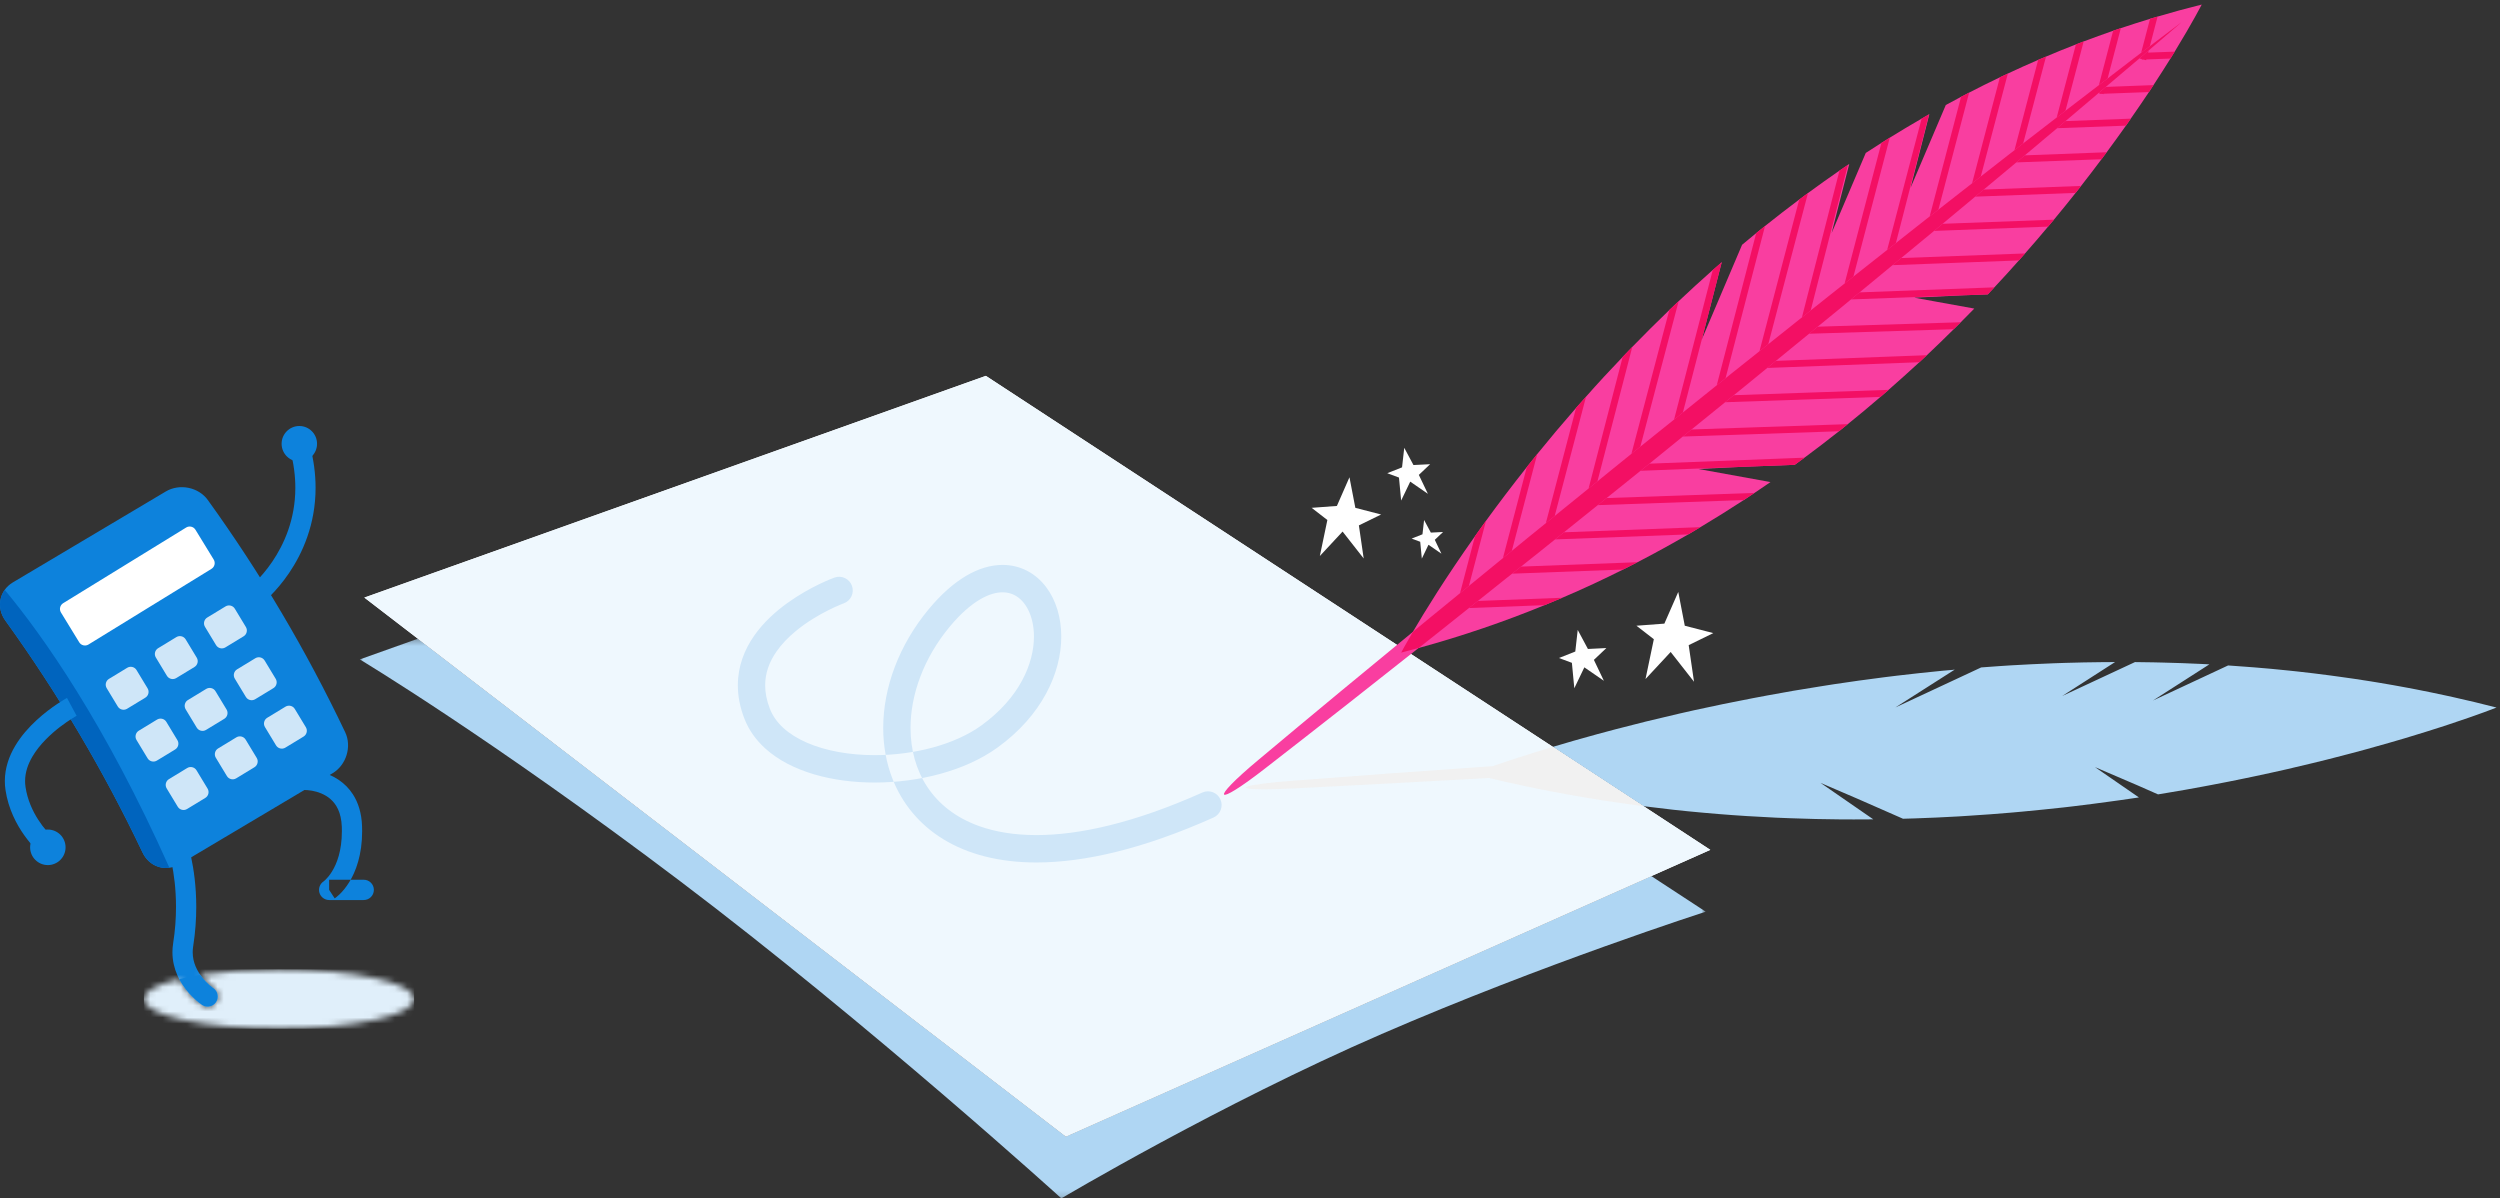 <?xml version="1.0" encoding="UTF-8"?> <svg xmlns="http://www.w3.org/2000/svg" xmlns:xlink="http://www.w3.org/1999/xlink" width="409px" height="196px" viewBox="0 0 409 196" version="1.1"><rect x="0" y="0" width="409" height="196" fill="#333333" stroke="none"/><!-- Generator: Sketch 52.2 (67145) - http://www.bohemiancoding.com/sketch --><title>Group 108</title><desc>Created with Sketch.</desc><defs><polygon id="path-1" points="0.007 0.3 220.204 0.3 220.204 91.862 0.007 91.862"></polygon><path d="M9.677,1.53 C9.788,1.688 9.903,1.84 10.018,1.984 C10.828,2.999 11.701,3.618 11.782,3.672 L11.787,3.676 C12.548,4.181 12.759,5.208 12.257,5.972 C11.939,6.458 11.41,6.721 10.871,6.721 C10.559,6.721 10.243,6.633 9.963,6.447 C9.896,6.403 9.237,5.965 8.41,5.148 C7.708,4.45 6.876,3.473 6.216,2.206 C2.634,3.069 0.448,4.217 0.448,5.477 C0.448,8.158 10.343,10.331 22.549,10.331 C34.756,10.331 44.651,8.158 44.651,5.477 C44.651,2.795 34.756,0.622 22.549,0.622 C17.747,0.622 13.303,0.958 9.677,1.53 Z" id="path-3"></path></defs><g id="Page-1" stroke="none" stroke-width="1" fill="none" fill-rule="evenodd"><g id="V1-LP" transform="translate(-843, -1045)"><g id="Group-18" transform="translate(300, 1002)"><g id="Group-108" transform="translate(543, 43)"><g id="Group-102" transform="translate(0, 0.381)"><g id="Group-3" transform="translate(58.854, 103.811)"><mask id="mask-2" fill="white"><use xlink:href="#path-1"></use></mask><g id="Clip-2"></g><path d="M9.509,0.3 L0.007,3.689 C0.007,3.689 21.367,16.498 52.406,39.959 C83.443,63.418 114.784,91.862 114.784,91.862 C114.784,91.862 140.733,76.443 167.183,64.972 C193.632,53.5 220.204,44.961 220.204,44.961 L211.301,39.136 L176.935,54.425 L115.531,81.744 L115.529,81.744 L78.001,52.913 L9.509,0.3" id="Fill-1" fill="#AFD6F3" mask="url(#mask-2)"></path></g><polygon id="Fill-4" fill="#FFFFFF" points="59.607 97.382 161.284 61.112 279.803 138.655 174.383 185.555"></polygon><polygon id="Fill-6" fill="#EFF8FE" points="279.802 138.654 174.386 185.555 59.606 97.383 161.281 61.109 254.048 121.804 268.895 131.513"></polygon><path d="M360.202,0.366 C360.202,0.366 358.734,3.242 355.783,8.067 C355.561,8.428 355.33,8.811 355.086,9.2 C354.262,10.525 353.338,11.973 352.311,13.543 C352.071,13.921 351.822,14.295 351.567,14.681 C350.644,16.061 349.663,17.51 348.596,19.031 C348.333,19.412 348.069,19.794 347.805,20.175 C346.808,21.573 345.764,23.034 344.652,24.527 C344.379,24.904 344.091,25.289 343.803,25.673 C342.742,27.093 341.63,28.552 340.465,30.037 L339.572,31.177 C338.435,32.615 337.257,34.073 336.024,35.555 C335.717,35.932 335.395,36.315 335.064,36.694 C333.856,38.141 332.607,39.606 331.296,41.083 C330.965,41.462 330.631,41.852 330.29,42.227 C328.996,43.687 327.666,45.158 326.279,46.629 C325.941,46.995 325.59,47.367 325.238,47.739 L325.2,47.782 L321.645,47.913 L321.324,47.921 L313.155,48.319 L322.993,50.102 C322.256,50.844 321.53,51.591 320.78,52.341 C320.405,52.715 320.016,53.096 319.627,53.478 C318.205,54.891 316.744,56.313 315.239,57.73 C314.828,58.114 314.416,58.497 314.003,58.881 C312.365,60.386 310.689,61.901 308.973,63.4 C308.538,63.786 308.092,64.169 307.646,64.551 C305.906,66.054 304.127,67.541 302.297,69.01 C301.815,69.402 301.334,69.784 300.851,70.176 C299.016,71.631 297.14,73.071 295.214,74.493 C294.731,74.852 294.235,75.216 293.744,75.57 L293.619,75.661 L284.881,76 L277.833,76.342 L289.65,78.486 C288.787,79.08 287.913,79.67 287.039,80.26 C286.455,80.649 285.867,81.048 285.273,81.434 C282.949,82.949 280.58,84.437 278.144,85.888 C277.502,86.278 276.84,86.662 276.189,87.049 C273.486,88.608 270.728,90.135 267.89,91.599 C267.12,91.999 266.326,92.402 265.536,92.795 C262.313,94.414 258.99,95.962 255.59,97.412 C254.634,97.825 253.657,98.229 252.685,98.624 C246.133,101.31 239.27,103.666 232.108,105.628 L232.098,105.624 C231.143,105.877 230.198,106.134 229.233,106.384 C229.233,106.384 229.875,105.152 231.158,102.97 L231.162,102.96 C233.095,99.651 236.483,94.157 241.304,87.343 C241.888,86.522 242.487,85.683 243.109,84.819 C245.114,82.06 247.347,79.112 249.785,76.034 C250.338,75.326 250.915,74.616 251.495,73.896 C253.477,71.447 255.6,68.925 257.842,66.355 C258.371,65.742 258.926,65.125 259.48,64.509 C261.376,62.358 263.38,60.191 265.47,58.01 C265.987,57.46 266.516,56.914 267.044,56.368 C268.99,54.361 271.017,52.35 273.101,50.338 C273.608,49.852 274.11,49.376 274.626,48.894 C276.429,47.187 278.299,45.483 280.209,43.793 C280.631,43.413 281.053,43.067 281.485,42.69 L281.492,42.67 L281.679,42.5 L278.424,55.133 L285.004,39.667 C285.757,39.033 286.534,38.396 287.311,37.759 C287.795,37.367 288.275,36.985 288.758,36.593 C290.584,35.135 292.449,33.69 294.355,32.261 C294.824,31.909 295.306,31.55 295.785,31.203 C297.463,29.963 299.191,28.741 300.939,27.527 C301.393,27.215 301.86,26.897 302.325,26.589 C302.4,26.537 302.473,26.495 302.538,26.44 L299.656,37.741 L305.226,24.671 L305.237,24.641 C306.086,24.087 306.941,23.547 307.8,22.997 C308.256,22.709 308.713,22.421 309.166,22.143 C310.884,21.077 312.613,20.038 314.378,19.024 C314.783,18.785 315.184,18.556 315.585,18.328 L315.643,18.293 L312.572,30.332 L318.334,16.797 C319.156,16.348 319.988,15.901 320.831,15.459 C321.266,15.231 321.704,14.994 322.149,14.77 C323.803,13.908 325.479,13.077 327.182,12.267 C327.619,12.063 328.047,11.856 328.484,11.652 C330.115,10.884 331.757,10.143 333.441,9.417 C333.862,9.23 334.292,9.046 334.728,8.876 C336.344,8.182 337.967,7.525 339.618,6.89 C340.041,6.726 340.464,6.562 340.887,6.398 C342.479,5.799 344.087,5.216 345.713,4.65 C346.128,4.507 346.543,4.363 346.969,4.224 C348.546,3.697 350.138,3.188 351.747,2.697 C352.155,2.573 352.564,2.45 352.982,2.33 C355.363,1.621 357.756,0.973 360.202,0.366" id="Fill-8" fill="#F93EA0"></path><path d="M356.999,3.175 C356.999,3.175 356.321,3.76 355.048,4.856 C353.773,5.949 351.904,7.551 349.524,9.59 C344.731,13.628 337.94,19.465 329.691,26.344 C325.563,29.78 321.091,33.503 316.361,37.439 C311.614,41.355 306.607,45.483 301.428,49.754 C296.231,54.003 290.86,58.393 285.403,62.853 C279.928,67.292 274.367,71.801 268.806,76.311 C263.222,80.793 257.638,85.274 252.141,89.685 C246.628,94.075 241.201,98.396 235.95,102.577 C225.432,110.921 215.576,118.658 207.091,125.244 C198.623,131.851 197.724,130.731 205.974,123.853 C214.208,116.953 223.856,108.956 234.237,100.443 C239.434,96.195 244.806,91.806 250.263,87.345 C255.738,82.907 261.3,78.398 266.862,73.889 C272.446,69.408 278.03,64.927 283.527,60.515 C289.041,56.126 294.468,51.806 299.72,47.626 C304.989,43.468 310.083,39.449 314.915,35.637 C319.763,31.848 324.347,28.266 328.579,24.959 C337.048,18.352 344.188,12.951 349.148,9.121 C351.644,7.227 353.606,5.739 354.943,4.725 C356.283,3.714 356.999,3.175 356.999,3.175" id="Fill-10" fill="#F93EA0"></path><path d="M352.982,2.33 C352.563,2.45 352.156,2.573 351.747,2.697 L350.291,8.251 L350.289,8.256 C350.817,7.855 351.318,7.476 351.787,7.119 L351.718,7.169 L352.982,2.33 M356.765,3.351 L356.764,3.352 C356.458,3.573 355.892,4.004 355.089,4.616 C355.905,4 356.471,3.573 356.765,3.351" id="Fill-12" fill="#F30F64"></path><path d="M346.969,4.223 C346.543,4.363 346.128,4.506 345.712,4.65 L343.377,13.546 C343.025,13.814 342.671,14.088 342.308,14.368 C343.175,13.705 344.008,13.067 344.808,12.454 L346.969,4.223 M354.898,4.759 C354.365,5.156 353.75,5.629 353.035,6.172 L352.962,6.228 C353.705,5.665 354.352,5.173 354.898,4.759" id="Fill-14" fill="#F30F64"></path><path d="M340.887,6.398 C340.464,6.562 340.04,6.726 339.618,6.89 L336.478,18.836 C336.172,19.074 335.863,19.313 335.551,19.555 C336.936,18.488 338.268,17.464 339.544,16.485 C339.01,16.895 338.466,17.311 337.912,17.734 L340.887,6.398 M352.541,6.548 C352.447,6.618 352.352,6.691 352.254,6.764 C352.351,6.691 352.447,6.619 352.541,6.548 M352.139,7.349 C351.353,8.023 350.479,8.771 349.524,9.59 C349.445,9.657 349.366,9.723 349.286,9.791 C349.368,9.723 349.449,9.655 349.531,9.588 C349.71,9.437 349.879,9.284 350.056,9.143 L350.037,9.193 L350.399,9.292 L350.403,9.372 L350.69,9.364 L351.106,9.471 L351.14,9.347 L355.086,9.199 C355.331,8.811 355.56,8.428 355.783,8.066 L351.434,8.226 L351.529,7.874 C351.737,7.694 351.941,7.52 352.139,7.349 M350.125,8.379 C349.806,8.616 349.482,8.86 349.146,9.117 C348.529,9.596 347.881,10.098 347.187,10.63 C346.556,11.111 345.902,11.615 345.217,12.14 C346.645,11.048 347.959,10.039 349.148,9.121 C349.484,8.867 349.81,8.62 350.125,8.379" id="Fill-16" fill="#F30F64"></path><path d="M334.728,8.876 C334.292,9.046 333.862,9.23 333.441,9.418 L329.566,24.189 C330.444,23.506 331.306,22.836 332.153,22.18 C331.77,22.475 331.385,22.773 330.994,23.074 L334.728,8.876 M349.072,9.971 C348.712,10.276 348.34,10.589 347.958,10.913 C348.098,10.796 348.24,10.68 348.379,10.566 C348.616,10.362 348.846,10.163 349.072,9.971 M347.204,11.551 C347.08,11.657 346.955,11.763 346.828,11.87 C346.938,11.778 347.045,11.686 347.153,11.596 C347.17,11.581 347.188,11.566 347.204,11.551" id="Fill-18" fill="#F30F64"></path><path d="M328.484,11.652 C328.046,11.856 327.619,12.063 327.182,12.267 L322.631,29.608 C323.513,28.917 324.384,28.237 325.242,27.566 C324.85,27.872 324.456,28.18 324.061,28.487 L328.484,11.652 M352.311,13.542 L344.514,13.836 C341.934,16.028 339.013,18.511 335.794,21.224 C336.048,21.012 336.3,20.801 336.552,20.593 L337.14,20.569 L337.17,20.58 L337.173,20.57 L347.806,20.175 C348.069,19.794 348.333,19.412 348.596,19.031 L337.918,19.432 C339.853,17.797 341.678,16.247 343.355,14.824 L343.478,14.857 L343.478,14.983 L343.913,14.972 L344.131,15.028 L344.156,14.958 L351.567,14.68 C351.821,14.296 352.071,13.921 352.311,13.542 M341.792,14.764 C341.148,15.255 340.487,15.762 339.811,16.281 C340.487,15.763 341.149,15.256 341.792,14.764" id="Fill-20" fill="#F30F64"></path><path d="M322.149,14.77 C321.704,14.994 321.266,15.232 320.83,15.459 L315.695,35.028 C316.174,34.653 316.65,34.281 317.124,33.91 L322.149,14.77" id="Fill-22" fill="#F30F64"></path><path d="M315.585,18.328 C315.185,18.556 314.783,18.785 314.378,19.024 L308.737,40.511 C307.829,41.225 306.918,41.949 305.997,42.67 C305.19,43.308 304.381,43.947 303.574,44.585 C305.812,42.82 308.013,41.083 310.169,39.381 L315.585,18.328" id="Fill-24" fill="#F30F64"></path><path d="M309.166,22.143 C308.713,22.421 308.256,22.709 307.8,22.997 L301.778,45.994 C301.48,46.237 301.173,46.476 300.872,46.717 C301.66,46.095 302.444,45.477 303.223,44.862 L309.166,22.143 M333.785,22.916 C333.271,23.347 332.751,23.784 332.225,24.226 C332.754,23.786 333.275,23.35 333.785,22.916 M344.653,24.527 L331.257,25.035 C330.802,25.417 330.341,25.801 329.876,26.189 L343.803,25.673 C344.091,25.288 344.379,24.904 344.653,24.527" id="Fill-26" fill="#F30F64"></path><path d="M302.325,26.589 C301.861,26.897 301.393,27.215 300.939,27.527 L294.797,51.538 C294.309,51.929 293.82,52.32 293.329,52.713 C294.301,51.939 295.269,51.168 296.232,50.402 L302.325,26.589 M340.464,30.036 L324.54,30.631 C324.079,31.014 323.614,31.401 323.147,31.79 L339.572,31.177 L340.464,30.036 M321.3,30.647 C319.973,31.68 318.621,32.735 317.248,33.813 C318.624,32.739 319.974,31.683 321.3,30.647" id="Fill-28" fill="#F30F64"></path><path d="M295.785,31.203 C295.306,31.551 294.824,31.909 294.355,32.261 L287.854,57.071 C288.334,56.689 288.814,56.307 289.292,55.926 L295.785,31.203 M315.433,35.233 C315.298,35.334 315.167,35.437 315.034,35.544 C315.167,35.44 315.3,35.336 315.433,35.233 M336.024,35.556 L317.81,36.233 C317.347,36.618 316.882,37.006 316.414,37.395 L316.42,37.396 L335.065,36.694 C335.395,36.315 335.717,35.932 336.024,35.556" id="Fill-30" fill="#F30F64"></path><path d="M288.758,36.593 C288.275,36.985 287.795,37.367 287.312,37.759 L280.861,62.647 C279.015,64.133 277.185,65.602 275.325,67.093 L278.406,55.183 L278.425,55.132 L281.679,42.5 L281.492,42.671 L281.484,42.691 C281.052,43.066 280.631,43.413 280.208,43.793 L273.878,68.259 C276.782,65.928 279.675,63.606 282.547,61.302 C282.465,61.366 282.384,61.43 282.304,61.492 L288.758,36.593 M313.424,36.813 C312.57,37.486 311.708,38.165 310.843,38.85 C311.711,38.165 312.571,37.486 313.424,36.813 M316.369,37.434 C316.366,37.436 316.363,37.437 316.361,37.44 C315.51,38.142 314.65,38.85 313.782,39.567 C314.65,38.852 315.51,38.144 316.359,37.443 L316.369,37.434 M331.297,41.083 L311.046,41.834 L311.036,41.83 C307.917,44.402 304.707,47.05 301.428,49.754 C300.359,50.628 299.282,51.508 298.199,52.394 C299.284,51.512 300.358,50.628 301.428,49.757 C301.897,49.372 302.353,48.993 302.823,48.607 L321.324,47.921 L321.645,47.913 L325.2,47.781 L325.238,47.739 C325.589,47.367 325.941,46.995 326.278,46.63 L304.232,47.451 C306.052,45.945 307.852,44.464 309.623,42.997 L309.633,43.001 L330.289,42.227 C330.631,41.852 330.965,41.462 331.297,41.083" id="Fill-32" fill="#F30F64"></path><path d="M274.626,48.894 C274.111,49.376 273.608,49.852 273.101,50.338 L266.903,73.851 L266.883,73.872 C267.376,73.477 267.868,73.082 268.36,72.687 L274.626,48.894 M320.78,52.341 L297.381,53.063 C296.91,53.447 296.439,53.833 295.966,54.219 L319.627,53.478 C320.016,53.096 320.405,52.715 320.78,52.341" id="Fill-34" fill="#F30F64"></path><path d="M267.044,56.368 C266.516,56.914 265.987,57.46 265.47,58.01 L259.89,79.54 C260.374,79.149 260.857,78.757 261.342,78.365 L267.044,56.368 M315.24,57.73 L290.535,58.658 C288.835,60.048 287.124,61.447 285.403,62.853 C284.994,63.185 284.582,63.518 284.172,63.851 C284.583,63.519 284.997,63.185 285.405,62.856 C286.651,61.833 287.881,60.827 289.124,59.815 L314.003,58.881 C314.416,58.498 314.828,58.114 315.24,57.73 M284.895,59.426 C284.439,59.789 283.981,60.152 283.522,60.516 C283.33,60.669 283.138,60.827 282.943,60.984 C283.138,60.828 283.332,60.671 283.527,60.515 C283.983,60.151 284.439,59.789 284.895,59.426 M308.973,63.399 L283.652,64.273 C283.139,64.689 282.626,65.105 282.113,65.521 C282.152,65.489 282.192,65.457 282.232,65.425 L307.646,64.552 C308.092,64.169 308.538,63.786 308.973,63.399" id="Fill-36" fill="#F30F64"></path><path d="M259.48,64.509 C258.926,65.125 258.372,65.742 257.842,66.355 L252.899,85.208 C252.521,85.512 252.144,85.818 251.769,86.125 C253.97,84.339 256.186,82.544 258.408,80.742 C257.052,81.837 255.703,82.923 254.353,84.022 L259.48,64.509 M273.639,68.451 C273.075,68.903 272.512,69.354 271.949,69.806 C272.513,69.354 273.076,68.902 273.639,68.451 M277.859,68.97 C277.599,69.181 277.339,69.392 277.079,69.602 C277.099,69.587 277.12,69.572 277.14,69.556 C277.379,69.361 277.619,69.165 277.859,68.97 M302.298,69.01 L276.749,69.879 L276.74,69.876 C276.264,70.263 275.788,70.65 275.311,71.036 L275.317,71.038 L300.851,70.175 C301.335,69.783 301.815,69.401 302.298,69.01" id="Fill-38" fill="#F30F64"></path><path d="M251.495,73.895 C250.915,74.615 250.338,75.326 249.785,76.034 L245.876,90.93 C245.558,91.19 245.242,91.449 244.925,91.708 C245.946,90.874 246.97,90.037 247.998,89.197 C247.777,89.377 247.556,89.555 247.334,89.734 L251.495,73.895 M295.214,74.494 L269.841,75.473 C270.16,75.214 270.478,74.954 270.798,74.695 C270.134,75.234 269.47,75.772 268.806,76.311 C268.67,76.42 268.533,76.529 268.397,76.639 L268.404,76.642 L284.881,75.999 L293.619,75.662 L293.744,75.571 C294.235,75.216 294.731,74.851 295.214,74.494 M265.246,75.199 C264.61,75.714 263.975,76.229 263.34,76.744 C263.975,76.229 264.61,75.714 265.246,75.199 M267.956,76.993 C263.14,80.858 258.327,84.721 253.573,88.536 C253.854,88.312 254.135,88.088 254.415,87.868 L276.189,87.049 C276.84,86.662 277.502,86.279 278.144,85.888 L278.141,85.864 L255.861,86.702 C257.705,85.227 259.538,83.748 261.398,82.256 L261.408,82.26 L285.273,81.433 C285.867,81.048 286.455,80.649 287.039,80.26 L262.841,81.101 C264.542,79.733 266.251,78.368 267.956,76.993" id="Fill-40" fill="#F30F64"></path><path d="M243.11,84.819 C242.487,85.683 241.887,86.522 241.304,87.343 L238.859,96.665 C240.161,95.602 241.471,94.532 242.788,93.455 C241.961,94.129 241.138,94.801 240.317,95.47 L243.11,84.819 M250.562,87.104 C250.46,87.185 250.359,87.266 250.258,87.346 C250.104,87.474 249.95,87.601 249.796,87.728 C249.952,87.6 250.108,87.473 250.264,87.346 C250.362,87.265 250.463,87.184 250.562,87.104 M253.157,88.869 C252.818,89.142 252.479,89.414 252.141,89.685 C251.594,90.121 251.047,90.556 250.502,90.991 C251.047,90.557 251.593,90.123 252.14,89.686 C252.478,89.417 252.818,89.143 253.157,88.869 M249.924,91.45 C249.076,92.126 248.23,92.8 247.387,93.471 L265.536,92.795 C266.326,92.403 267.12,91.999 267.89,91.599 L248.844,92.314 C249.204,92.025 249.563,91.738 249.924,91.45 M244.469,95.793 C243.08,96.9 241.698,98 240.327,99.092 L240.334,99.095 L252.685,98.624 C253.657,98.229 254.634,97.825 255.59,97.412 L241.79,97.934 C242.678,97.223 243.572,96.509 244.469,95.793 M238.686,96.807 C237.227,97.996 235.768,99.185 234.335,100.363 C235.772,99.188 237.223,98.002 238.686,96.807" id="Fill-42" fill="#F30F64"></path><path d="M233.684,100.896 C232.837,101.59 231.999,102.275 231.162,102.96 L231.158,102.97 C231.995,102.282 232.837,101.592 233.684,100.896 M237.132,101.635 C236.737,101.949 236.342,102.264 235.95,102.577 C234.657,103.602 233.373,104.619 232.102,105.626 L232.108,105.628 C233.381,104.627 234.662,103.604 235.955,102.577 C236.346,102.264 236.739,101.949 237.132,101.635" id="Fill-44" fill="#F30F64"></path><path d="M356.867,3.286 L356.765,3.351 C356.471,3.572 355.905,4 355.089,4.616 C355.042,4.651 354.995,4.687 354.948,4.723 L354.897,4.76 C354.353,5.174 353.705,5.664 352.962,6.227 C352.825,6.334 352.685,6.439 352.54,6.548 C352.446,6.619 352.351,6.691 352.255,6.764 C352.232,6.782 352.209,6.8 352.186,6.817 C352.062,6.918 351.929,7.017 351.788,7.118 C351.317,7.475 350.817,7.855 350.289,8.256 L350.287,8.26 C350.233,8.3 350.179,8.34 350.125,8.379 C349.81,8.62 349.484,8.867 349.148,9.121 C347.959,10.039 346.645,11.048 345.217,12.14 C345.083,12.245 344.946,12.349 344.808,12.455 C344.008,13.067 343.175,13.705 342.308,14.368 C342.234,14.426 342.159,14.483 342.084,14.541 C341.986,14.615 341.89,14.689 341.792,14.764 C341.148,15.256 340.488,15.762 339.81,16.281 C339.722,16.349 339.634,16.417 339.544,16.485 C338.268,17.464 336.936,18.488 335.551,19.555 C334.452,20.407 333.318,21.282 332.153,22.18 C331.306,22.836 330.444,23.506 329.566,24.189 L329.563,24.199 C329.231,24.453 328.914,24.701 328.583,24.955 C327.496,25.809 326.377,26.682 325.242,27.566 C324.384,28.237 323.513,28.917 322.631,29.607 L322.629,29.613 C322.189,29.955 321.746,30.3 321.3,30.647 C319.974,31.683 318.624,32.739 317.248,33.814 C317.207,33.846 317.166,33.879 317.124,33.911 L317.124,33.91 C316.651,34.28 316.174,34.653 315.694,35.027 L315.692,35.036 C315.604,35.102 315.518,35.168 315.433,35.233 C315.3,35.336 315.167,35.439 315.034,35.543 C314.995,35.575 314.955,35.607 314.916,35.64 C314.422,36.029 313.924,36.419 313.424,36.813 C312.571,37.486 311.711,38.165 310.843,38.85 C310.618,39.028 310.393,39.207 310.168,39.385 L310.169,39.381 C308.013,41.083 305.812,42.82 303.574,44.585 C303.457,44.677 303.339,44.77 303.223,44.862 C302.444,45.477 301.66,46.095 300.872,46.717 C300.832,46.749 300.792,46.781 300.753,46.813 C300.414,47.087 300.07,47.349 299.717,47.629 C298.565,48.549 297.399,49.476 296.232,50.402 L296.232,50.402 C295.269,51.168 294.302,51.939 293.329,52.713 C291.994,53.78 290.647,54.852 289.292,55.928 L289.292,55.926 C288.813,56.307 288.334,56.689 287.854,57.071 L287.853,57.073 C286.868,57.857 285.884,58.641 284.895,59.427 C284.439,59.789 283.984,60.152 283.527,60.515 C283.333,60.672 283.137,60.828 282.942,60.984 C282.811,61.09 282.679,61.197 282.547,61.303 C279.675,63.607 276.782,65.928 273.878,68.259 C273.798,68.323 273.718,68.386 273.639,68.451 C273.076,68.902 272.512,69.354 271.95,69.806 C270.753,70.767 269.558,71.729 268.359,72.689 L268.36,72.687 C267.867,73.082 267.376,73.477 266.884,73.872 L266.864,73.894 C266.324,74.328 265.784,74.763 265.246,75.199 C264.61,75.714 263.975,76.229 263.34,76.744 C262.672,77.286 262.006,77.827 261.34,78.367 L261.341,78.364 C260.858,78.757 260.374,79.149 259.891,79.54 L259.89,79.542 C259.395,79.945 258.901,80.344 258.408,80.742 C256.186,82.544 253.971,84.339 251.77,86.125 C251.366,86.452 250.964,86.78 250.562,87.104 C250.463,87.184 250.362,87.265 250.263,87.346 C250.107,87.473 249.951,87.6 249.795,87.727 C249.197,88.22 248.599,88.709 247.998,89.197 C246.97,90.037 245.945,90.875 244.925,91.709 C244.212,92.292 243.499,92.875 242.788,93.455 C241.471,94.532 240.161,95.602 238.86,96.666 C238.801,96.713 238.743,96.76 238.685,96.807 C237.223,98.002 235.772,99.188 234.335,100.363 C234.301,100.391 234.269,100.418 234.235,100.445 C234.051,100.595 233.867,100.746 233.684,100.896 C232.837,101.592 231.996,102.283 231.159,102.97 C229.875,105.152 229.233,106.384 229.233,106.384 C230.198,106.134 231.142,105.877 232.097,105.624 L232.102,105.625 C233.373,104.619 234.657,103.601 235.95,102.576 C236.343,102.263 236.737,101.949 237.132,101.635 C238.189,100.79 239.253,99.943 240.324,99.091 L240.326,99.092 C241.698,98 243.08,96.9 244.469,95.793 C245.436,95.023 246.406,94.248 247.379,93.471 L247.387,93.471 C248.23,92.799 249.076,92.126 249.924,91.45 C250.116,91.297 250.309,91.144 250.502,90.991 C251.048,90.556 251.594,90.121 252.141,89.686 C252.479,89.414 252.818,89.142 253.157,88.869 C253.297,88.758 253.435,88.647 253.573,88.536 C258.327,84.721 263.14,80.859 267.956,76.992 C268.103,76.875 268.249,76.757 268.395,76.638 L268.396,76.639 C268.533,76.53 268.67,76.42 268.806,76.31 C269.47,75.773 270.134,75.233 270.798,74.696 C272.3,73.475 273.803,72.258 275.306,71.035 L275.31,71.036 C275.787,70.65 276.265,70.263 276.74,69.877 L276.739,69.876 C276.852,69.781 276.961,69.693 277.079,69.602 C277.339,69.392 277.599,69.181 277.858,68.97 C279.275,67.817 280.692,66.664 282.112,65.521 C282.626,65.104 283.14,64.688 283.652,64.273 L283.651,64.273 C283.824,64.132 283.997,63.992 284.172,63.852 C284.583,63.518 284.993,63.185 285.403,62.853 C287.124,61.447 288.835,60.047 290.535,58.658 L290.533,58.658 C292.36,57.165 294.173,55.679 295.965,54.219 L295.966,54.219 C296.439,53.833 296.911,53.447 297.381,53.062 L297.374,53.063 C297.65,52.84 297.925,52.617 298.199,52.394 C299.282,51.508 300.359,50.628 301.428,49.754 C304.707,47.05 307.917,44.402 311.036,41.83 C311.958,41.068 312.874,40.314 313.782,39.566 C314.65,38.851 315.509,38.142 316.361,37.439 C316.363,37.438 316.365,37.436 316.368,37.434 L316.41,37.393 L316.415,37.395 C316.882,37.006 317.347,36.618 317.81,36.233 L317.809,36.233 C319.62,34.723 321.409,33.239 323.14,31.791 L323.147,31.791 C323.614,31.402 324.079,31.014 324.54,30.631 L324.539,30.631 C326.301,29.161 328.028,27.722 329.69,26.34 L329.87,26.19 L329.877,26.189 C330.341,25.801 330.802,25.417 331.257,25.035 L331.256,25.036 C331.338,24.963 331.418,24.902 331.501,24.83 L331.698,24.663 C331.874,24.516 332.05,24.371 332.225,24.226 C332.751,23.784 333.272,23.347 333.785,22.916 C333.913,22.807 334.041,22.697 334.168,22.587 C334.721,22.126 335.261,21.671 335.794,21.225 C339.012,18.511 341.934,16.028 344.513,13.836 L344.509,13.836 C345.31,13.157 346.088,12.496 346.828,11.871 C346.955,11.763 347.08,11.657 347.204,11.551 C347.458,11.331 347.709,11.12 347.958,10.913 C348.34,10.59 348.711,10.275 349.072,9.971 C349.144,9.91 349.215,9.85 349.286,9.791 C349.366,9.723 349.445,9.657 349.524,9.59 C350.479,8.771 351.353,8.023 352.138,7.349 C353.306,6.346 354.285,5.505 355.049,4.85 C356.006,4.03 356.618,3.503 356.867,3.286" id="Fill-46" fill="#F30F64"></path><path d="M346.032,107.928 C345.95,107.936 345.868,107.936 345.771,107.936 C345.22,107.936 344.653,107.936 344.102,107.944 C341.979,107.966 339.863,108.004 337.777,108.07 C337.189,108.085 336.593,108.107 336.004,108.131 C333.628,108.22 331.273,108.34 328.949,108.473 C328.331,108.518 327.72,108.556 327.102,108.594 C326.103,108.66 325.105,108.727 324.122,108.81 L310.086,115.359 L319.793,109.168 C319.704,109.175 319.622,109.184 319.54,109.19 L319.525,109.205 C318.959,109.251 318.415,109.287 317.849,109.347 C315.323,109.594 312.827,109.862 310.384,110.154 C309.684,110.236 309.006,110.318 308.313,110.408 C305.467,110.774 302.666,111.155 299.939,111.573 C299.194,111.685 298.449,111.804 297.719,111.925 C294.769,112.388 291.901,112.872 289.137,113.395 C288.332,113.545 287.528,113.686 286.753,113.843 C283.46,114.471 280.302,115.128 277.291,115.786 C276.412,115.987 275.541,116.173 274.683,116.376 C270.952,117.234 267.465,118.093 264.269,118.937 C263.271,119.198 262.31,119.459 261.364,119.713 C258.697,120.438 256.246,121.147 254.048,121.804 L255.942,123.043 L268.895,131.513 L268.903,131.513 C272.121,131.932 275.325,132.283 278.491,132.566 C279.362,132.649 280.249,132.723 281.113,132.791 C284.279,133.053 287.423,133.239 290.53,133.388 C291.291,133.418 292.05,133.456 292.802,133.478 C295.634,133.59 298.428,133.649 301.198,133.673 C301.907,133.679 302.614,133.673 303.314,133.679 C304.372,133.673 305.422,133.673 306.473,133.664 L297.838,127.698 L303.888,130.296 L311.338,133.567 L311.494,133.56 C312.097,133.546 312.709,133.523 313.312,133.507 C315.703,133.426 318.057,133.321 320.389,133.186 C321.007,133.142 321.618,133.104 322.237,133.067 C324.576,132.926 326.878,132.746 329.158,132.552 C329.739,132.499 330.32,132.447 330.901,132.395 C333.158,132.186 335.386,131.954 337.584,131.716 C338.142,131.649 338.694,131.589 339.252,131.521 C341.286,131.283 343.29,131.013 345.257,130.745 C345.793,130.669 346.322,130.602 346.844,130.528 C347.887,130.379 348.901,130.229 349.927,130.079 L342.731,125.114 L349.749,128.123 L350.018,128.242 L353.05,129.579 L353.102,129.572 C353.601,129.489 354.1,129.408 354.583,129.325 C356.551,129.005 358.473,128.661 360.357,128.309 C360.85,128.22 361.341,128.123 361.826,128.033 C363.741,127.675 365.588,127.301 367.391,126.928 C367.882,126.831 368.359,126.734 368.821,126.629 C370.669,126.241 372.457,125.845 374.2,125.449 C374.654,125.338 375.116,125.232 375.571,125.121 C377.366,124.71 379.102,124.284 380.771,123.866 C381.217,123.747 381.672,123.634 382.112,123.522 C383.862,123.082 385.539,122.627 387.14,122.194 C387.572,122.073 388.005,121.954 388.437,121.827 C390.165,121.35 391.782,120.887 393.316,120.43 C393.741,120.303 394.159,120.184 394.568,120.049 C396.289,119.527 397.861,119.041 399.276,118.579 C399.701,118.444 400.103,118.309 400.491,118.182 C405.615,116.495 408.432,115.375 408.432,115.375 C406.063,114.762 403.709,114.195 401.34,113.671 C400.923,113.575 400.513,113.492 400.111,113.403 C398.501,113.051 396.893,112.723 395.291,112.409 C394.858,112.32 394.434,112.238 394.009,112.163 C392.34,111.849 390.686,111.558 389.025,111.281 C388.586,111.208 388.139,111.14 387.699,111.065 C385.978,110.789 384.257,110.535 382.536,110.304 C382.074,110.228 381.621,110.169 381.166,110.117 C379.363,109.877 377.583,109.661 375.802,109.467 C375.325,109.414 374.855,109.37 374.379,109.317 C372.516,109.124 370.661,108.944 368.806,108.802 C368.314,108.757 367.815,108.727 367.331,108.691 C366.385,108.615 365.446,108.548 364.515,108.488 L352.223,114.225 L361.446,108.31 L361.379,108.302 C360.916,108.28 360.462,108.257 359.993,108.234 C357.959,108.137 355.948,108.063 353.929,108.018 C353.4,108.004 352.856,107.988 352.319,107.98 C351.299,107.966 350.286,107.944 349.273,107.936 L349.25,107.951 L337.375,113.485 L346.032,107.928" id="Fill-48" fill="#AFD6F3"></path><polygon id="Fill-50" fill="#AFD6F3" points="254.049 121.805 254.048 121.805 255.942 123.044"></polygon><path d="M254.048,121.805 C249.839,123.06 246.538,124.157 244.281,124.941 L244.266,124.949 C238.344,125.36 232.622,125.771 227.169,126.166 C221.73,126.569 216.56,126.958 211.754,127.324 C203.196,127.965 201.585,128.75 206.807,128.75 C208.094,128.75 209.796,128.702 211.91,128.593 C221.306,128.123 232.063,127.548 243.581,126.898 L243.588,126.898 C250.628,128.578 257.638,129.909 264.575,130.916 C265.603,131.073 266.638,131.216 267.659,131.357 C268.069,131.409 268.486,131.469 268.896,131.514 L254.048,121.805" id="Fill-52" fill="#F1F1F1"></path><polygon id="Fill-54" fill="#FFFFFF" points="258.116 102.675 257.718 106.209 255.044 107.269 257.161 108.057 257.557 112.217 259.2 108.795 262.396 110.999 260.759 107.574 262.804 105.64 259.784 105.791"></polygon><polygon id="Fill-56" fill="#FFFFFF" points="274.565 96.458 272.289 101.645 267.721 101.987 270.568 104.193 269.206 110.709 273.322 106.283 277.141 111.154 276.27 105.166 280.294 103.195 275.63 101.99"></polygon><polygon id="Fill-58" fill="#FFFFFF" points="232.981 84.689 232.717 87.03 230.946 87.732 232.348 88.254 232.611 91.01 233.699 88.743 235.816 90.203 234.732 87.934 236.086 86.653 234.085 86.753"></polygon><polygon id="Fill-60" fill="#FFFFFF" points="229.735 72.882 229.375 76.078 226.957 77.035 228.871 77.748 229.229 81.51 230.714 78.415 233.603 80.408 232.123 77.312 233.971 75.562 231.242 75.699"></polygon><polygon id="Fill-62" fill="#FFFFFF" points="220.771 77.7 218.715 82.391 214.584 82.7 217.158 84.693 215.926 90.584 219.648 86.583 223.1 90.987 222.313 85.573 225.951 83.791 221.734 82.702"></polygon><path d="M56.473,119.412 C57.593,121.764 56.64,124.797 54.409,126.123 C46.067,131.083 37.725,136.041 29.384,141 C27.151,142.328 24.452,141.465 23.332,139.111 C17.002,125.796 9.481,113.08 0.863,101.124 C-0.66,99.009 -0.12,96.221 2.112,94.894 C10.454,89.935 18.795,84.978 27.135,80.019 C29.367,78.693 32.478,79.309 34.001,81.423 C42.621,93.381 50.142,106.095 56.473,119.412" id="Fill-64" fill="#0D82DC"></path><path d="M0.773,96.121 C7.031,103.649 17.155,117.959 27.72,141.589 C25.946,141.828 24.181,140.894 23.331,139.109 C16.999,125.792 9.482,113.082 0.862,101.125 C-0.277,99.534 -0.263,97.562 0.773,96.121" id="Fill-66" fill="#0064BE"></path><path d="M34.962,91.16 C35.281,91.679 35.117,92.365 34.599,92.684 L14.477,105.061 C13.959,105.381 13.275,105.216 12.958,104.697 L9.972,99.821 C9.654,99.302 9.818,98.617 10.336,98.298 L30.458,85.92 C30.977,85.602 31.66,85.766 31.977,86.285 L34.962,91.16 Z" id="Fill-68" fill="#FFFFFF"></path><path d="M24.149,112.236 C24.464,112.755 24.297,113.44 23.777,113.756 L20.787,115.575 C20.268,115.891 19.585,115.723 19.269,115.203 L17.455,112.204 C17.14,111.684 17.307,110.999 17.827,110.683 L20.818,108.865 C21.338,108.549 22.02,108.717 22.334,109.237 L24.149,112.236 Z" id="Fill-70" fill="#CFE6F8"></path><path d="M32.189,107.216 C32.504,107.736 32.337,108.421 31.817,108.737 L28.826,110.555 C28.307,110.871 27.624,110.703 27.309,110.184 L25.495,107.185 C25.179,106.665 25.346,105.981 25.866,105.665 L28.857,103.846 C29.377,103.53 30.06,103.698 30.374,104.218 L32.189,107.216 Z" id="Fill-72" fill="#CFE6F8"></path><path d="M40.228,102.197 C40.543,102.717 40.376,103.402 39.857,103.717 L36.865,105.538 C36.347,105.854 35.664,105.686 35.349,105.164 L33.535,102.166 C33.219,101.646 33.386,100.961 33.906,100.645 L36.897,98.827 C37.416,98.511 38.099,98.679 38.414,99.198 L40.228,102.197 Z" id="Fill-74" fill="#CFE6F8"></path><path d="M29.027,120.713 C29.342,121.233 29.175,121.917 28.655,122.233 L25.664,124.053 C25.145,124.368 24.463,124.2 24.148,123.681 L22.333,120.681 C22.018,120.162 22.185,119.477 22.705,119.161 L25.695,117.342 C26.215,117.027 26.897,117.194 27.212,117.714 L29.027,120.713 Z" id="Fill-76" fill="#CFE6F8"></path><path d="M37.066,115.694 C37.382,116.214 37.214,116.898 36.695,117.214 L33.704,119.034 C33.184,119.35 32.502,119.182 32.187,118.661 L30.373,115.663 C30.058,115.142 30.224,114.458 30.744,114.142 L33.735,112.324 C34.255,112.008 34.937,112.176 35.252,112.696 L37.066,115.694 Z" id="Fill-78" fill="#CFE6F8"></path><path d="M45.106,110.676 C45.421,111.195 45.253,111.879 44.735,112.195 L41.743,114.015 C41.224,114.331 40.541,114.163 40.226,113.641 L38.413,110.644 C38.097,110.123 38.264,109.439 38.784,109.123 L41.774,107.305 C42.294,106.989 42.977,107.157 43.292,107.677 L45.106,110.676 Z" id="Fill-80" fill="#CFE6F8"></path><path d="M33.962,128.636 C34.276,129.155 34.11,129.84 33.59,130.156 L30.599,131.975 C30.08,132.291 29.397,132.123 29.082,131.603 L27.268,128.604 C26.953,128.084 27.12,127.4 27.639,127.084 L30.63,125.265 C31.15,124.949 31.833,125.117 32.147,125.637 L33.962,128.636 Z" id="Fill-82" fill="#CFE6F8"></path><path d="M42.001,123.616 C42.316,124.136 42.149,124.821 41.629,125.137 L38.638,126.957 C38.119,127.273 37.437,127.105 37.122,126.583 L35.308,123.586 C34.992,123.065 35.159,122.381 35.679,122.065 L38.67,120.247 C39.19,119.931 39.872,120.099 40.186,120.619 L42.001,123.616 Z" id="Fill-84" fill="#CFE6F8"></path><path d="M50.041,118.598 C50.356,119.118 50.188,119.802 49.669,120.118 L46.678,121.937 C46.159,122.253 45.477,122.085 45.162,121.566 L43.347,118.566 C43.032,118.046 43.199,117.362 43.719,117.046 L46.709,115.228 C47.229,114.912 47.912,115.079 48.226,115.599 L50.041,118.598 Z" id="Fill-86" fill="#CFE6F8"></path><path d="M10.96,113.801 C10.887,113.843 8.466,115.149 5.975,117.446 C4.729,118.598 3.461,120 2.476,121.66 C1.494,123.316 0.791,125.259 0.791,127.405 C0.791,127.876 0.825,128.355 0.896,128.84 C1.363,132.002 2.74,134.535 3.981,136.284 C5.226,138.035 6.35,139.017 6.42,139.079 L8.589,136.568 L7.999,137.251 L8.593,136.571 L8.589,136.568 L7.999,137.251 L8.593,136.571 C8.593,136.571 8.537,136.523 8.433,136.423 C8.068,136.072 7.143,135.117 6.247,133.716 C5.348,132.315 4.485,130.479 4.174,128.355 C4.127,128.033 4.104,127.717 4.104,127.405 C4.104,125.997 4.563,124.644 5.325,123.357 C6.46,121.43 8.278,119.725 9.814,118.546 C10.581,117.955 11.275,117.492 11.77,117.18 C12.017,117.024 12.215,116.907 12.347,116.83 L12.496,116.745 L12.529,116.727 L12.535,116.723 L12.334,116.354 L12.534,116.724 L12.535,116.723 L12.334,116.354 L12.534,116.724 L10.96,113.801 Z" id="Fill-88" fill="#0D82DC"></path><path d="M10.726,138.24 C10.726,139.845 9.428,141.147 7.827,141.147 C6.226,141.147 4.928,139.845 4.928,138.24 C4.928,136.634 6.226,135.333 7.827,135.333 C9.428,135.333 10.726,136.634 10.726,138.24" id="Fill-90" fill="#0D82DC"></path><path d="M51.869,72.221 C51.869,73.826 50.571,75.127 48.969,75.127 C47.368,75.127 46.071,73.826 46.071,72.221 C46.071,70.615 47.368,69.314 48.969,69.314 C50.571,69.314 51.869,70.615 51.869,72.221" id="Fill-92" fill="#0D82DC"></path><path d="M27.311,137.906 L27.358,137.889 L27.311,137.906 L27.358,137.889 L27.311,137.906 C27.357,138.027 28.797,141.976 28.795,147.982 C28.795,149.797 28.665,151.799 28.327,153.942 C28.248,154.443 28.211,154.933 28.211,155.408 C28.211,156.794 28.527,158.045 28.988,159.111 C29.682,160.713 30.681,161.913 31.505,162.731 C32.331,163.549 32.991,163.987 33.057,164.031 C33.821,164.535 34.849,164.323 35.352,163.556 C35.855,162.789 35.642,161.759 34.877,161.256 L34.598,161.682 L34.882,161.26 L34.877,161.256 L34.598,161.682 L34.882,161.26 C34.851,161.24 33.948,160.615 33.113,159.568 C32.694,159.045 32.292,158.422 32.001,157.725 C31.709,157.027 31.525,156.262 31.525,155.408 C31.525,155.104 31.548,154.789 31.6,154.46 C31.966,152.132 32.108,149.956 32.108,147.982 C32.106,141.234 30.456,136.857 30.407,136.725 C30.082,135.867 29.125,135.436 28.27,135.763 C27.415,136.089 26.985,137.049 27.311,137.906" id="Fill-94" fill="#0D82DC"></path><path d="M50.017,128.873 L49.996,127.835 L50.006,128.873 L50.017,128.873 L49.996,127.835 L50.006,128.873 L50.008,128.873 C50.05,128.872 50.472,128.876 51.056,128.982 C51.94,129.14 53.156,129.536 54.092,130.372 C54.565,130.792 54.984,131.317 55.312,132.034 C55.639,132.75 55.876,133.669 55.92,134.883 C55.929,135.122 55.932,135.356 55.932,135.583 C55.929,138.876 55.088,140.942 54.311,142.204 C53.921,142.834 53.541,143.26 53.277,143.518 C53.145,143.647 53.042,143.734 52.981,143.783 L52.923,143.827 L52.92,143.829 L53.354,144.448 L52.941,143.815 L52.92,143.829 L53.354,144.448 L52.941,143.815 C52.33,144.217 52.052,144.977 52.261,145.679 C52.47,146.381 53.118,146.865 53.849,146.865 L59.508,146.865 C60.424,146.865 61.165,146.122 61.165,145.204 C61.165,144.287 60.424,143.544 59.508,143.544 L53.849,143.544 L53.849,145.204 L54.756,146.594 C54.908,146.494 56.034,145.719 57.126,143.956 C58.22,142.198 59.251,139.455 59.246,135.583 C59.246,135.316 59.241,135.043 59.231,134.765 C59.159,132.644 58.6,130.91 57.739,129.577 C57.096,128.577 56.297,127.813 55.476,127.25 C54.242,126.404 52.972,125.993 51.971,125.778 C50.969,125.566 50.225,125.551 50.008,125.551 L49.947,125.551 C49.033,125.571 48.307,126.33 48.325,127.247 C48.345,128.164 49.102,128.891 50.017,128.873" id="Fill-96" fill="#0D82DC"></path><path d="M42.902,98.302 C42.994,98.227 45.139,96.542 47.298,93.356 C49.455,90.176 51.63,85.452 51.63,79.424 C51.63,77.222 51.339,74.852 50.661,72.339 C50.423,71.453 49.513,70.929 48.629,71.168 C47.747,71.408 47.224,72.319 47.463,73.205 C48.066,75.443 48.317,77.514 48.317,79.424 C48.316,84.635 46.447,88.695 44.557,91.49 C43.613,92.884 42.669,93.952 41.968,94.66 C41.619,95.015 41.331,95.28 41.136,95.452 C41.039,95.537 40.964,95.6 40.918,95.639 L40.869,95.679 L40.861,95.686 L41.208,96.126 L40.864,95.684 L40.861,95.686 L41.208,96.126 L40.864,95.684 C40.142,96.248 40.014,97.291 40.577,98.014 C41.14,98.737 42.181,98.867 42.902,98.302" id="Fill-98" fill="#0D82DC"></path><path d="M136.521,94.11 C136.408,94.155 132.675,95.494 128.807,98.279 C126.874,99.677 124.896,101.442 123.35,103.667 C121.808,105.884 120.707,108.619 120.712,111.734 C120.71,113.473 121.052,115.31 121.785,117.195 C122.512,119.073 123.69,120.691 125.145,122.02 C127.332,124.016 130.121,125.397 133.198,126.306 C136.278,127.212 139.661,127.642 143.102,127.642 C146.708,127.642 150.377,127.168 153.82,126.225 C157.262,125.281 160.481,123.872 163.169,121.935 C170.479,116.665 173.627,109.699 173.624,103.76 C173.621,100.669 172.782,97.828 171.137,95.651 C170.314,94.567 169.281,93.655 168.069,93.02 C166.858,92.384 165.472,92.037 164.024,92.038 C162.076,92.038 160.042,92.65 158.025,93.847 C156.004,95.046 153.978,96.828 151.951,99.264 C147.077,105.133 144.499,112.089 144.494,118.711 C144.494,121.614 144.995,124.454 146.034,127.088 C147.586,131.038 150.378,134.511 154.347,136.928 C158.315,139.352 163.411,140.722 169.563,140.72 C177.418,140.716 187.018,138.513 198.533,133.365 C199.66,132.861 200.167,131.537 199.663,130.406 C199.16,129.276 197.839,128.769 196.711,129.273 C185.61,134.242 176.573,136.243 169.563,136.239 C165.898,136.239 162.786,135.697 160.191,134.769 C156.299,133.369 153.554,131.13 151.717,128.373 C149.886,125.616 148.966,122.296 148.964,118.711 C148.959,113.268 151.125,107.253 155.384,102.133 C157.155,100.001 158.83,98.573 160.299,97.704 C161.773,96.833 163.017,96.519 164.024,96.519 C164.778,96.521 165.414,96.689 165.998,96.992 C166.866,97.447 167.641,98.246 168.221,99.405 C168.798,100.559 169.156,102.058 169.154,103.76 C169.151,108.123 166.842,113.755 160.557,118.299 C158.421,119.843 155.67,121.076 152.642,121.903 C149.615,122.733 146.315,123.162 143.102,123.161 C139.014,123.165 135.066,122.46 132.009,121.124 C130.479,120.459 129.175,119.642 128.158,118.711 C127.14,117.776 126.407,116.741 125.951,115.571 C125.402,114.154 125.183,112.891 125.182,111.734 C125.186,109.677 125.877,107.886 127.022,106.224 C127.879,104.985 128.993,103.849 130.196,102.857 C131.998,101.369 133.991,100.213 135.516,99.448 C136.278,99.066 136.924,98.779 137.371,98.591 C137.594,98.497 137.768,98.428 137.882,98.384 L138.008,98.336 L138.034,98.326 L138.034,98.326 C139.197,97.907 139.799,96.624 139.381,95.459 C138.963,94.295 137.683,93.691 136.521,94.11 L136.521,94.11 Z" id="Fill-100" fill="#CFE6F8"></path></g><g id="Group-105" transform="translate(23.095, 157.965)"><mask id="mask-4" fill="white"><use xlink:href="#path-3"></use></mask><g id="Clip-104"></g><polygon id="Fill-103" fill="#E0EFFA" mask="url(#mask-4)" points="0.448 10.331 44.651 10.331 44.651 0.622 0.448 0.622"></polygon></g><path d="M32.773,159.495 C31.513,159.693 30.353,159.92 29.311,160.171 C29.971,161.438 30.802,162.414 31.505,163.112 C32.331,163.929 32.991,164.368 33.057,164.413 C33.338,164.597 33.654,164.685 33.966,164.685 C34.505,164.685 35.034,164.422 35.352,163.937 C35.853,163.172 35.643,162.145 34.882,161.64 L34.877,161.637 C34.795,161.582 33.923,160.964 33.113,159.949 C32.998,159.805 32.883,159.653 32.773,159.495" id="Fill-106" fill="#0D82DC"></path></g></g></g></g></svg> 